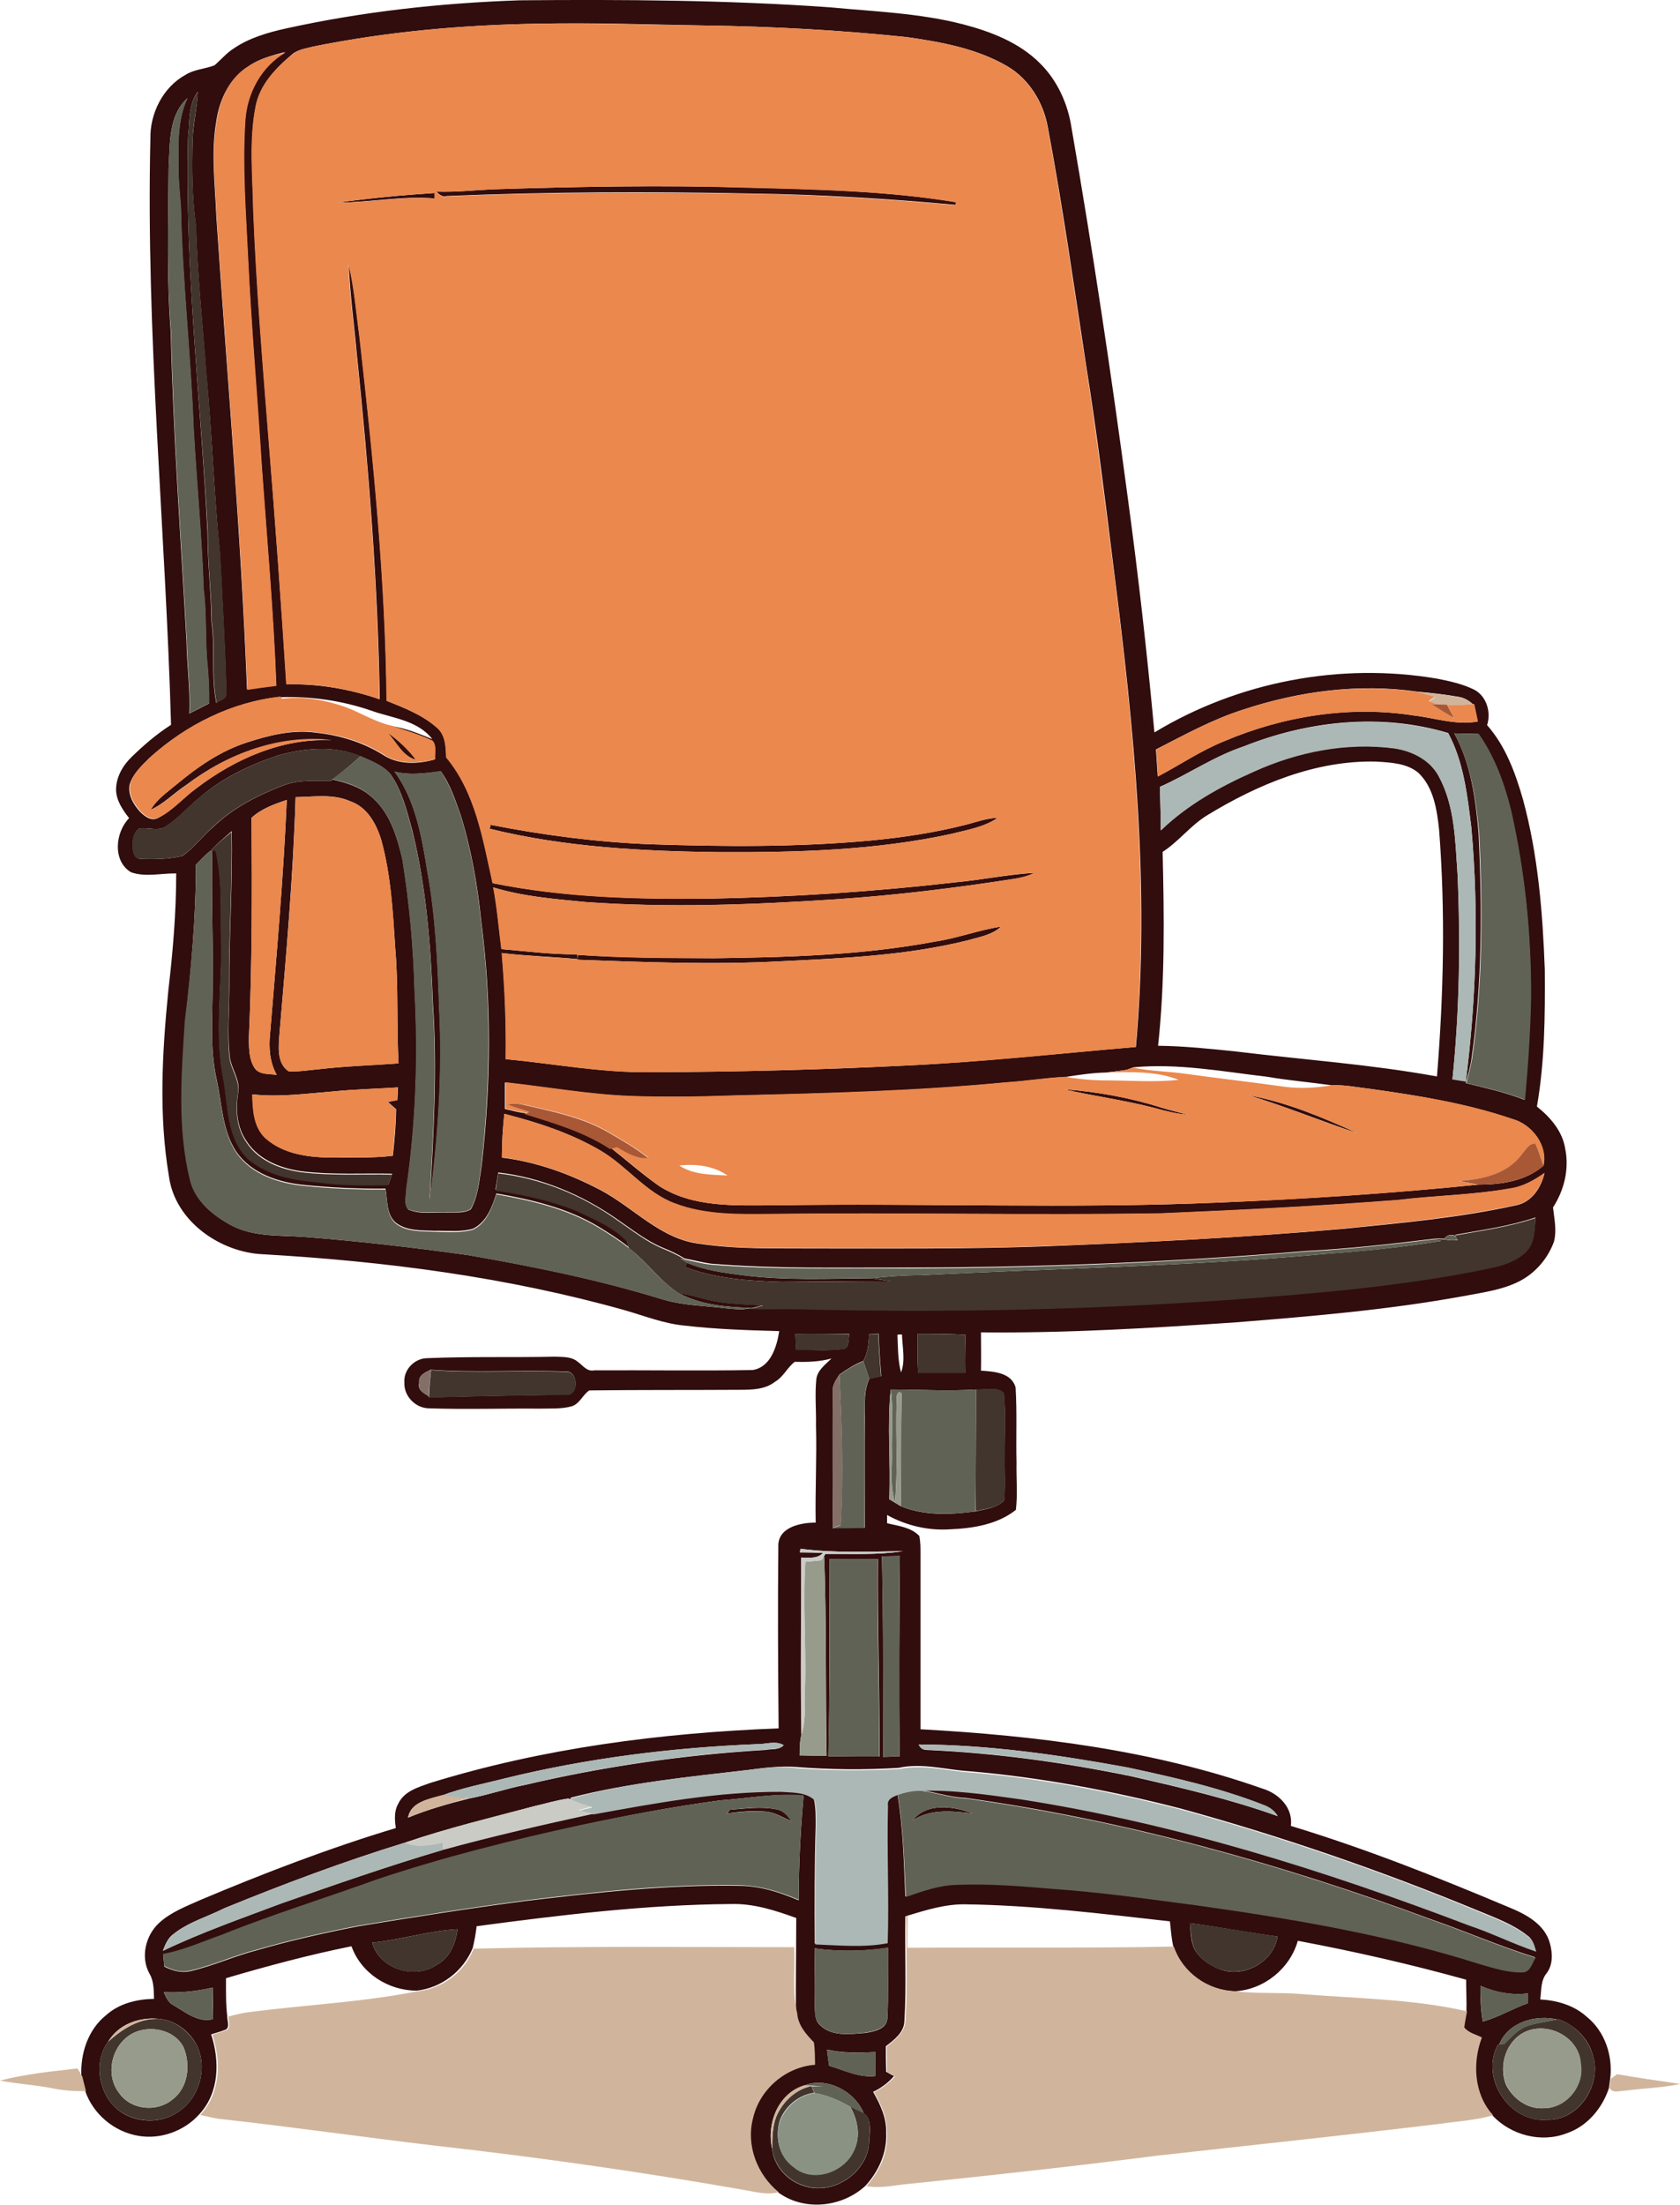 <?xml version="1.0" encoding="utf-8"?>
<!-- Generator: Adobe Illustrator 19.2.0, SVG Export Plug-In . SVG Version: 6.00 Build 0)  -->
<svg version="1.1" id="Layer_1" xmlns="http://www.w3.org/2000/svg" xmlns:xlink="http://www.w3.org/1999/xlink" x="0px" y="0px"
	 viewBox="0 0 553 725.6" enable-background="new 0 0 553 725.6" xml:space="preserve">
<g>
	<g>
		<path fill="#310D0D" d="M94,9.4c25.3-5.6,51.1-8.4,77-9.3c34.1-0.3,68.2-0.1,102.1,2.3C287.8,3.8,302.7,4.3,317,8
			c9.2,2.4,18.5,6,25.3,12.8c5.7,5.6,9.2,13.3,10.4,21.2c7,40.4,13.1,81,18.5,121.6c3.5,25.7,6.4,51.5,8.8,77.4
			c27.6-16.7,61.2-23.1,93-17.7c4.1,0.8,8.3,1.7,12.2,3.6c4.1,2.1,5.7,7.4,4.3,11.7c6.1,6.9,9.3,15.7,11.8,24.4
			c5,18.3,6.5,37.3,7.2,56.1c0.1,15,0,30.2-2.6,45c4.4,3.5,8.4,8.1,9.3,13.8c1.4,6.7-0.3,13.7-4,19.4c0.4,3.7,1.3,7.5,0.3,11.3
			c-2,5.5-6.1,10.3-11.4,13c-5.7,2.9-12.2,3.7-18.5,4.9c-24.7,4.5-49.7,6.6-74.7,8.6c-28,1.9-56,3.6-84,3.3c0,4.2,0.1,8.4,0,12.6
			c4.2,0.3,10,0.6,11.4,5.5c0.5,8.2,0.1,16.5,0.3,24.7c-0.1,5.2,0.4,10.4-0.2,15.6c-6,4.8-14.1,6.1-21.6,6.4
			c-7.2,0.5-14.5-1.2-20.8-4.7c0,0.9,0,1.8,0,2.7c3.6,0.9,7.9,1.3,10.6,4.2c0.4,1.9,0.4,3.9,0.4,5.8c0,19.3,0,38.5,0,57.8
			c38.1,2.1,76.4,6.8,112.5,19.5c5.4,1.6,10.2,6.3,9.4,12.3c24.4,7.4,48.1,16.8,71.6,26.7c5.7,2.3,12,5.6,13.7,12
			c0.9,3.3,1,7.1-1.2,9.9c-1.9,2.4-1.6,5.6-2,8.5c5.5,0.3,11.1,1.9,15.3,5.7c6,4.8,8.7,13,7.7,20.5c-0.1,0.7-0.3,2.2-0.4,3
			c-2.2,6.6-7.1,12.5-13.8,14.8c-8.4,3.3-18.4,0.7-24.5-5.8c-6.4-6.8-6.9-17.2-3.7-25.6c-2-0.9-4.3-1.5-5.8-3.3
			c0.2-1.8,0.6-3.5,0.9-5.3c0.1-3.5-0.1-7-0.1-10.5c-18.3-5.1-36.8-9.3-55.4-12.8c-2.6,9.2-11.2,16.1-20.7,16.6
			c-9-0.2-17.5-6.1-20.3-14.7c-0.6-2.8-0.8-5.5-1.1-8.3c-22.4-2.5-44.8-5.3-67.4-5.6c-6.6-0.1-12.9,1.9-19.2,3.8l-0.5,0.2
			c-0.2,11.5,0.4,23-0.3,34.4c-0.1,3.8-3.4,6.2-6.1,8.3c0,2.8,0,5.6,0.1,8.4c0.6,0.3,1.9,1.1,2.6,1.4c-1.9,2.2-4.3,4-6.9,5.2
			c2.4,4.2,4.5,8.7,4.3,13.6c0.3,6.4-2.5,12.6-6.8,17.3c-7.8,7.2-20.4,8.5-29,2c-7-5.8-10.8-15.5-8.4-24.4
			c2.2-9.4,10.8-16.8,20.4-17.5c-0.1-2.5,0-5-0.4-7.4c-2.6-2.7-5.3-5.6-5.5-9.6c-0.1-10.4,0.1-20.8,0.1-31.2
			c-6.9-2.5-14-4.8-21.4-4.6c-28.1,0.2-56,3.6-83.8,7.3c-0.3,2.4-0.7,4.8-1.3,7.2c-3.1,7.6-10.3,13.1-18.4,14
			c-9.4,0-18.3-5.7-21.5-14.6c-13.9,2.8-27.7,6.5-41.3,10.5c0,4.2-0.1,8.3,0.4,12.5c-0.1,1.4,1.2,4.1-1,4.6
			c-1.4,0.6-2.9,0.9-4.3,1.4c2.9,8.8,2.7,19.3-4,26.4c-4.9,5.4-12.6,8.2-19.8,7c-8.1-1.3-15.1-7.2-17.7-14.9
			c-0.5-1.6-0.8-3.2-1.2-4.8c-0.4-7.4,2.2-15.3,8.1-20c4.3-3.9,10.2-5.3,15.8-5.4c-0.1-2.8,0-5.8-1.5-8.3c-3-5.4-1.3-12.6,3.2-16.7
			c3.8-3.5,8.8-5.4,13.5-7.5c21.1-8.9,42.5-17.1,64.4-23.7c-0.4-2.7-0.6-5.6,0.8-8c1.9-4.1,6.5-5.4,10.4-6.8
			c37.2-11.5,76-16.5,114.8-18c-0.2-19.9-0.3-39.8-0.1-59.7c-0.3-6.5,7.3-8,12.3-8c-0.2-10.7,0.4-21.3,0.1-32
			c0.1-5-0.4-10.1,0.1-15.1c0.3-3,3-4.9,5-6.9c-4,1.1-8.1,1.2-12.1,1.1c-2.4,1.8-3.7,4.9-6.4,6.5c-3.3,2.6-7.6,2.7-11.6,2.7
			c-16.5,0.1-33.1,0-49.6,0.2c-2.1,1.3-3.1,4.3-5.7,5.2c-3.5,1-7.2,0.7-10.8,0.8c-12.1-0.1-24.2,0.3-36.2-0.1c-4.5,0-8.4-4-8.2-8.5
			c-0.3-4.2,3.3-7.9,7.4-8c14-0.6,28-0.2,42-0.5c2.6,0.1,5.6-0.1,7.7,1.7c1.7,1.2,3,3.3,5.4,2.8c17.4-0.1,34.8,0.2,52.1-0.1
			c6-0.9,8-7.7,8.8-12.8c-10.3-0.3-20.6-0.6-30.9-1.8c-6.9-0.6-13.4-3.2-20-5.1c-38.8-10.9-78.9-16.1-119.1-18.4
			C72.7,412.1,57.6,402,55.6,387c-3.4-20.2-2.2-40.8-0.2-61c1.5-12.8,2.6-25.7,2.6-38.6c-4.9-0.1-10.2,1.3-14.9-0.4
			c-6.1-3.7-5.2-13.1-0.6-17.8c-2.1-2.7-4.2-5.7-4.3-9.3c0-4.2,2.2-8,5.1-10.8c4-3.9,8.3-7.6,13-10.6c-1.8-64.3-8.3-128.4-6.8-192.7
			c-0.2-8.4,4.1-17.1,11.6-21.2c2.9-1.8,6.4-1.9,9.5-3.1c2.2-1.9,4-4.1,6.4-5.6C82,12.5,88.1,10.7,94,9.4z M103.2,15.3
			c-2.3,0.6-4.7,0.9-6.7,2.3C91,22.2,85.6,27.7,84.2,35c-2.2,11.2-1,22.7-0.8,34c1,25.4,3.1,50.7,5.1,76.1
			c2.1,26.7,4.1,53.4,5.8,80.1c10.4-0.3,20.8,1.5,30.7,4.9c-0.6-37.8-3.6-75.5-7.5-113.1c-0.9-10-2.3-20-2.7-30
			c1.9,7.9,2.5,16.1,3.6,24.1c4.5,39.7,8.5,79.6,8.9,119.5c5.7,2.3,11.7,4.6,16.4,8.7c3,2.4,3.1,6.4,3.2,9.9
			c9.7,11.6,12.1,27.1,15.3,41.4c23.4,4.7,47.3,5.3,71.1,5.1c27.2-0.5,54.4-2.3,81.4-5.4c8.6-0.8,17.2-2.6,25.9-3.1
			c-2.2,1.1-4.5,1.7-6.9,2c-19.4,3-38.9,5.4-58.4,6.7c-27.5,1.8-55.1,2.9-82.6,0.9c-10.2-1-20.5-1.8-30.3-4.8
			c1.3,6.7,1.8,13.5,2.7,20.3c8.3,0.7,16.6,1.8,24.9,1.7l0.3,1.6c-8.4-0.8-16.7-1-25.1-2c1,11.6,1.5,23.3,1.3,34.9
			c15.9,1.5,31.7,4.5,47.8,4.3c28-0.1,56-0.8,84-2.2c25.3-1.2,50.4-4,75.6-6.1c4.7-52.3-0.6-104.8-7.2-156.6
			c-2.8-22.6-5.6-45.3-9.2-67.8c-4-26.1-7.7-52.3-12.6-78.3c-1.5-8.2-6.2-15.9-13.5-20.1c-10-5.8-21.7-7.9-33-9.5
			c-22-2.3-44.1-3.5-66.2-3.8c-18.3-0.3-36.7-1-55-0.6C152.3,8.2,127.5,10.4,103.2,15.3z M81.8,21.8c-6.3,3.9-9.6,11.1-10.6,18.1
			c-1.8,10.3-0.4,20.8,0,31.2c3.5,51.9,8.1,103.7,10.1,155.7c3.2-0.5,6.4-0.9,9.6-1.3c-0.9-24.2-3.1-48.3-4.8-72.5
			c-1.5-22.7-3.4-45.4-4.5-68.2c-0.7-15.1-2-30.3-0.9-45.4c0.6-9,5.3-17.7,13.2-22.3C89.7,18.2,85.4,19.3,81.8,21.8z M61.9,45.1
			c-1.1,43.4,4.2,86.7,6.4,130c0,9.9,1.2,19.7,1.3,29.5c1.3,8.9-0.2,17.9,1.6,26.7c1.1-1,3.4-1.3,3.3-3.1c-0.4-15.3-1.3-30.7-2.1-46
			c-2-19.7-2.6-39.5-4.5-59.2c-1.2-16.2-2.9-32.3-3.4-48.6C63.2,65,63.1,55.5,63.4,46c0.2-5.3,1.5-10.5,1.7-15.8
			C61.9,34.5,62.5,40.1,61.9,45.1z M55.5,55.1c-0.1,18-0.7,36,0.7,54c0.8,34,3.3,68,5.2,102c0.1,7.9,1.3,15.8,0.9,23.7
			c2.2-1.1,4.3-2.2,6.5-3.3c0-4.1-0.1-8.3-0.5-12.4c-0.9-8.3-0.2-16.7-1.3-25c-0.6-17.7-2.3-35.4-3.3-53
			c-0.9-24.3-3.7-48.6-4.2-72.9c-0.3-4.4-0.8-8.7-0.8-13.1c0-7.7-0.4-15.7,3-22.8C55.4,38,56,47.2,55.5,55.1z M409.2,233.5
			c-10.1,3.2-19.3,8.3-28.7,13.1c0.2,3,0.4,5.9,0.6,8.9c7.3-3.9,14.1-8.5,21.8-11.6c19.5-8.3,41.3-11.8,62.3-8.5
			c7,0.8,14.1,3.3,21.2,2c-0.4-1.9-0.8-3.8-1.2-5.7l-0.4,0c-1.3-1.2-2.8-2.1-4.6-2.4c-4.5-0.8-9-1.3-13.6-1.7
			C447.5,224.8,427.6,227.4,409.2,233.5z M49.3,249.3c-2.6,2.6-5.5,5.2-6.6,8.8c-0.7,3.3,1.2,6.6,3.4,9c1.5,1.5,3.8,3.3,6,2
			c4.7-2.4,8.2-6.6,12.5-9.7c12.7-9.7,28.3-16.6,44.5-15.8c-17.2-1.9-34.2,4.4-47.8,14.7c-4,2.6-7.3,6.2-11.8,8.2
			c2.1-3.5,5.5-5.8,8.6-8.4c6.9-5.8,14.5-11,23.2-13.8c7.3-2.4,15.1-4.3,22.8-3.2c7.6,0.8,15.2,3.1,21.7,7.1
			c5.1,3.5,11.6,3.3,17.3,1.7c-0.1-2,0.6-4.5-0.9-6.1c-4.3-2-8.9-3.4-13.4-4.9c4.7,0.7,9.1,2.5,13.5,4.3c-4.9-6.3-13.3-6.9-20.2-9.4
			c-9.6-3.3-19.7-4.7-29.8-4.4l-0.1-0.1C76.2,231,61.2,238.6,49.3,249.3z M409.4,245.6c-9.8,3.3-18.3,9.2-27.6,13.3
			c0.1,4.8,0.3,9.5,0.3,14.3c8.8-8.5,19.6-14.5,30.7-19.4c14.4-6.6,30.6-9.8,46.3-7.6c5.8,0.9,11.7,3.8,14.5,9.2
			c5.4,10,5.4,21.6,6.2,32.6c1,22.4,0.6,44.9-1.7,67.1c1.5,0.2,2.9,0.4,4.4,0.7c3.5-27.7,4.3-55.9,1.8-83.7
			c-1.3-10.5-2.5-21.4-7.6-30.9C454.7,234.6,430.7,237.1,409.4,245.6z M478.7,241.3c5.5,10,7,21.5,8,32.8
			c1.2,24.7,1.2,49.6-2.3,74.1c-0.4,2.8-1.2,5.5-1.9,8.2c6.5,1.6,13,3,19.3,5.5c1-11.3,1.9-22.5,2-33.8c0.2-20.6-1.9-41.2-6.5-61.2
			c-2.2-8.9-5.3-17.8-10.7-25.4C484.1,241.4,481.4,241.4,478.7,241.3z M91.4,248.6c-9.3,3.1-18.4,7.5-25.8,13.9
			c-3.7,3-6.8,6.7-10.8,9.3c-2.6,1.9-6,0.3-8.9,0.8c-2.1,1.3-2.3,4.1-2.2,6.3c0.1,1.5,0.6,3.6,2.4,3.7c4.6,0.2,9.3,0.1,13.8-0.9
			c4-2.6,6.7-6.6,10.3-9.6c6.5-6.3,14.8-10.5,23.2-13.7c4.9-1.9,10.3-1.4,15.5-1.5l0.6-0.4c4.3,1,8.8,2.3,12.2,5.2
			c6.5,5.1,9,13.5,10.8,21.2c2.3,14.3,3.6,28.7,4,43.2c1.2,21.7,0.4,43.5-2.7,65c0,2.2-1,5,0.6,6.9c4,1.7,8.6,0.8,12.8,1
			c2.6-0.2,5.5,0.4,7.8-1.1c2.5-4.5,2.8-9.8,3.6-14.8c3-26.6,3.3-53.5-0.2-80c-1.2-11.7-3.2-23.4-6.7-34.7c-1.8-5-3.4-10.2-6.6-14.6
			c-5,0.6-10.1,1.4-15.2,0.1c6.8,9.4,8.9,21.1,10.7,32.3c2.8,15.1,3.5,30.5,4,45.9c1.1,21-0.4,42.1-3.1,62.9
			c1.2-21.6,2.5-43.3,1-64.9c-0.7-19.1-2.2-38.3-6.8-56.9c-1.8-6.4-3.3-13-7.2-18.5c-2.5-2.9-6.3-4.3-9.7-5.8
			C110,245.2,100.3,246.1,91.4,248.6z M397.3,268.3c-5.4,3.3-9.3,8.6-14.6,12c0.5,21.3,0.8,42.6-1.5,63.8c8.6,0.1,17.2,1,25.8,1.9
			c22,2.7,44.1,4.2,66,8.2c2.2-27,2.8-54.2,0.7-81.2c-0.7-6.6-1.8-13.9-6.8-18.7c-3.8-3.2-9.1-3.4-13.9-3.7
			C433.1,250.1,414,258.1,397.3,268.3z M97.3,262.3c-0.8,26-3.1,51.9-5.3,77.8c-0.3,4.2-1,9.7,3,12.4c3.4,0.2,6.7-0.4,10.1-0.7
			c8.7-1,17.4-1.3,26.1-1.9c-0.7-12.6,0-25.3-1.1-37.9c-0.8-11.9-1.4-24-4.6-35.6c-1.6-5.3-4.6-10.8-10.1-12.7
			C109.7,261.1,103.3,262.2,97.3,262.3z M82.8,269.1c0.2,24.3,0.2,48.7-0.9,73c0.1,3.1,0.1,6.6,1.9,9.3c1.6,2.4,4.9,1.8,7.3,2.3
			c-2.3-4.1-2.7-8.9-2.2-13.5c2.1-25.6,4.4-51.3,5.5-77C90.3,264.6,86,266.1,82.8,269.1z M69.1,280.1c-1.7,1.3-3.1,2.9-4.6,4.4
			c0,17.3-1.6,34.5-3.5,51.6c-1.1,17.4-2.6,35.1,1.7,52.2c1.6,6.9,7.4,11.6,13.3,14.8c7.4,4,16.1,3.3,24.2,3.9
			c18.1,1.4,36.1,3.5,54,6c21.3,3.7,42.6,8,63.4,14.4c7,2.2,14.3,2.2,21.5,3.1c2.5,0.2,5,0.6,7.5,0c5.1,0.4,10.3,0,15.4,0.1
			c46.7,1.3,93.5,0.3,140.2-2.9c27.6-2,55.4-4.2,82.6-9.4c6-1.3,12.8-1.9,17.4-6.4c3-3,2.9-7.4,3.2-11.3c-8.5,2.9-17.5,4.1-26.4,5.7
			l0.2,0.4c-1.5-0.7-2.8-0.4-3.9,0.9c-1.1-0.1-2.2-0.1-3.3,0c-13.9,1.7-27.9,3.3-41.9,4c-43.6,3.7-87.3,5.4-131,5.5
			c-21.7-0.1-43.4,0.5-65.1-1.3c-2.9-0.4-5.8-1.2-8.6-1.7c-2.3-1.4-4.6-2.5-7.1-3.5c-5.6-2.3-10.4-6.2-15.4-9.6
			c-11.5-8-24.9-13.6-38.9-15.2c-0.3,1.9-0.6,3.7-0.9,5.6c9,1.4,18.1,3.3,26.6,6.7c5.8,2.9,12,5.3,16.6,10.1
			c0.2,0.5,0.5,1.6,0.6,2.1c-3.1-2.5-6.5-4.6-9.9-6.7c-10.2-6.1-22-8.9-33.6-10.9c-1.4,4.4-3.2,9.4-7.7,11.6
			c-4.1,1.2-8.5,0.6-12.7,0.7c-4.3-0.2-9,0.1-12.6-2.6c-3.3-2.7-2.8-7.5-3.5-11.3c-9,0.1-17.9-0.3-26.8-1.2
			c-8.3-0.8-17.3-3.7-22.3-10.9c-4.6-6.9-4.7-15.5-6.4-23.4c-2.5-10.8-1.3-21.9-1.4-32.8c0.2-14.4-0.5-28.7-0.1-43.1l1.1,0
			c2.3,9.8,1.6,20,1.8,30c0.4,15.1-2.3,30.4,0.8,45.4c1.6,8.9,1,19.4,8.2,26.1c6.2,5.3,14.5,6.9,22.4,7.5c7.9,1.1,15.8,1,23.7,1
			c0.4-1.2,0.8-2.3,1.2-3.5c-9.7-0.2-19.4,0.4-29-0.7c-7.1-0.8-14.7-3.6-18.8-9.8c-3.3-4.6-3.8-10.5-2.9-16c0.9-4.4-2.4-8-2.8-12.3
			c-0.8-7.5-0.1-15.1-0.1-22.6c-0.1-17.1,1.1-34.2,0.8-51.3C73.7,275.7,71.3,277.8,69.1,280.1z M370.9,352c-2.3,0.4-4.6,0.6-6.8,0.9
			c-4.6,0.1-9.1,0.8-13.6,1.5c-6.5,0.3-13,1.4-19.5,1.8c-29.6,2.9-59.3,3.6-88.9,4.3c-11.5,0.4-22.9,0.6-34.4,0.2
			c-13.9-0.5-27.6-3-41.5-4.5c0,2.9,0,5.8,0,8.7c2.3,0.5,4.6,1.2,7,1.4l-0.4,0.2c9.7,3,19.5,5.9,28.1,11.5l0.4-0.1
			c5.2,4.1,10.2,8.5,15.6,12.3c11.3,7.3,25.3,6.4,38.2,6.4c48.7-0.8,97.4,1.2,146-0.9c28.5-1.2,57-3,85.4-5.9
			c7.5,0,15.6-1.1,21.5-6.2c1.6-6.7-3.8-13.6-10.2-15.4c-15.1-5.1-30.9-7.7-46.7-9.9c-4.3-0.5-8.5-1.4-12.8-1.2
			c-7.1-1-14.2-1.6-21.2-2.8c-14.6-1.7-29.3-4.5-44.1-3.1C372.4,351.5,371.6,351.7,370.9,352z M110,359.1c-8.9,0.7-17.9,2-26.9,1
			c0.1,5,0.4,10.8,4.4,14.5c6.1,5.4,14.7,6.3,22.5,6.3c6.4-0.1,12.9,0.2,19.3-0.6c0.6-5.1,1-10.2,1.1-15.3c-0.7-0.6-2-1.8-2.7-2.4
			c0.8-0.2,2.3-0.5,3.1-0.6c0.1-1.4,0.1-2.8,0.2-4.2C124,358.3,117,358.4,110,359.1z M166,366.5c-0.5,4.8-0.8,9.6-0.8,14.4
			c11.3,1.4,22.2,5.3,32.3,10.6c11.1,5.8,20,16.4,33.1,17.8c12.1,1.8,24.3,1.4,36.4,1.5c24.7,0,49.4,0.2,74.1-0.6
			c33.8-1.3,67.7-2.9,101.4-5.9c18.9-1.9,37.9-3.6,56.5-7.7c5.2-1,8.3-5.8,9.4-10.6c-3.4,2.4-7.1,4.5-11.3,5.1
			c-12.2,2.1-24.7,2.3-37,3.8c-26,2-52,3.3-78,4.4c-42.7,0.6-85.3-0.3-128,0.2c-10.7,0.1-21.8,0.5-32-3.5
			c-9.6-3.6-15.8-12.4-24.5-17.4C187.8,372.8,176.9,369.3,166,366.5z M261.8,439c0.1,1.7,0.2,3.4,0.3,5.1c5,0,10,0.4,15-0.2
			c2.7,0.1,2-3.3,2.5-5C273.6,439,267.7,439.1,261.8,439z M286.1,439c-0.2,3-0.4,6.1-1.9,8.8c-2.9,1.1-5.5,2.8-7.9,4.5
			c-1.1,1.7-2.4,3.5-2.2,5.7c0,14.9-0.1,29.8,0.1,44.7l-0.2,0.1c3.6,0,7.2-0.1,10.7-0.1c0-12.2,0-24.4,0-36.6
			c0-4.2-0.4-8.6,1.5-12.5c1.3-0.3,2.6-0.5,3.9-0.8c-0.4-4.6-0.7-9.3-0.9-14C288.4,438.9,286.9,439,286.1,439z M295.4,439.2
			c0.2,4.1,0.1,8.4,1.2,12.4c1.5-4,0.4-8.4,0.3-12.5C296.5,439.1,295.7,439.1,295.4,439.2z M302,438.9c0,4.3,0,8.6,0.2,12.8
			c5.2,0,10.4,0,15.5,0c-0.1-4.2,0-8.3,0.1-12.5C312.5,438.9,307.3,438.8,302,438.9z M138,455c-0.7,2.3,1.5,3.4,3.1,4.4l0,0.4
			c15-0.4,30-0.7,45-0.9c4.7,0.6,4.3-8.2-0.1-7.6c-14.7-0.6-29.5,0.5-44.2-0.6C140.1,451.5,137.6,452.5,138,455z M293.2,457.2
			c-1.3,12,0.1,24.1-0.5,36.1c1.3,0.8,2.5,1.5,3.8,2.3c7.8,3.2,16.5,2.8,24.6,1.7c3.2-0.7,7-1.1,9.4-3.6c0.5-4.8,0.1-9.7,0.2-14.6
			c-0.1-6.9,0.5-13.9-0.3-20.7c-2.3-2.3-6.3-0.9-9.2-1.2C311.9,457.8,302.5,457.2,293.2,457.2z M263.5,509.6
			c-0.1,0.3-0.1,0.9-0.2,1.2c2.5,0,5.1,0.1,7.6,0.2c-1.9,2-4.7,1.5-7.2,1.5c0.1,19.4-0.3,38.9,0.1,58.3c-0.6,2.2-0.5,4.5-0.6,6.8
			c3,0.1,6,0.1,8.9,0.1c-0.4-21.8,0-43.7-0.8-65.5l-0.5,0.6c0.2-0.4,0.7-1.1,0.9-1.5c8.5-0.1,17.1,0.4,25.6-0.9
			C286,510.5,274.7,511.1,263.5,509.6z M290.3,512.1c0.5,22,0.4,44,0.4,66c1.8-0.1,3.6-0.1,5.4-0.2c-0.2-22-0.1-44,0.1-65.9
			C294.2,512,292.2,512.1,290.3,512.1z M273,513c-0.1,21.6,0.2,43.3-0.3,64.9c5.6,0.1,11.2,0.1,16.8,0.1c0.1-21.7-0.7-43.4-0.5-65
			C283.7,513.1,278.4,513,273,513z M249,573.9c-27.9,1.2-55.8,4.6-83,11.3c-6.9,1.8-13.9,3.1-20.6,5.6c-4.2,1.2-10.2,2.1-11.1,7.3
			c6.5-2.7,13.3-4.6,20.1-6.3c6.3-1.2,12.3-3.3,18.5-4.5c26-6.1,52.5-9.9,79.1-11.5c1.9-0.4,4.4,0.1,5.9-1.5
			C255.4,572.6,252,574,249,573.9z M302.4,574c0.5,1.2,1.3,1.7,2.5,1.8c22.7,1,45.3,4.1,67.6,8.7c16.2,3.7,32.5,7.5,48.1,13.1
			c-1-1.7-2.7-2.9-4.5-3.6c-14.5-5.7-29.8-9.2-45-12.4C348.4,577.4,325.5,574.1,302.4,574z M246.2,582.4
			c-19.5,2.3-39.3,4.2-58.3,9.1l-0.1,0.5l-0.8-0.2c-3.8,0.6-7.4,1.7-11.1,2.5c-14.2,3.8-28.6,7.2-42.6,12
			c-20.2,6.2-39.9,13.6-59.5,21.6c-5.5,2.8-11.7,4.5-16.6,8.4c-1.9,1.3-2.8,3.5-3.6,5.6c12.5-6,25.7-10.6,38.7-15.5
			c17.7-6.2,35.4-12.4,53.4-17.7v-0.1c16.4-4.5,33-8.3,49.6-11.9c20.3-3.7,40.9-7.5,61.6-7.4c3.7,0.3,8,0,11,2.7
			c0.7,2.9,0.6,6,0.6,8.9c-0.4,12.8-0.4,25.7-0.3,38.6c7.9,0.3,16,1.1,23.8-0.4c0.4-15.1-0.3-30.2,0.1-45.3
			c-0.4-2.1,1.7-2.9,3.3-3.5c1.9,11.1,2.1,22.5,2.6,33.7c5.5-1.9,11-3.8,16.9-4c10.3-0.4,20.7,0.4,31,1.3
			c16.1,1.1,32.1,3.4,48.1,5.5c31.3,4.4,62.7,9.6,92.9,19.3c4.6,1.3,9.3,2.9,14.2,2.7c2.5,0,3-3.1,4.2-4.8
			c-11.6-3.6-22.8-8.5-34.3-12.5c-49.5-18.3-100.7-32.6-153.1-39.9c-5.6-0.2-10.9-2.3-16.4-2.7c11.5-0.4,23,1.3,34.4,2.8
			c50.6,7.9,99.6,23.3,147.4,41.5c7.5,2.6,14.6,6.2,22.1,8.6c-0.6-1.8-0.9-3.8-2.6-4.9c-4.9-3.9-11-6-16.7-8.4
			c-31.8-13.1-64.3-24.3-97.4-33.4c-22.9-5.9-46.2-10.3-69.8-12.3c-7.7-0.5-15.4-2.8-23.1-1.1c-11.3,0.7-22.6,0.6-33.9-0.3
			C256.9,581,251.5,581.7,246.2,582.4z M237,592.4c-15.4,2.1-30.7,4.9-45.9,8.3c-22.5,4.9-44.9,10.5-66.8,17.8
			c-17,6.2-34.4,11.5-51.3,18.3c-6.4,2.3-12.6,5.1-19.3,6.3c0.1,1.3,0.3,2.6,0.4,4c2.6,1.3,5.6,2.2,8.5,1.5c7.5-1.7,14.6-5,22-6.9
			c11-3.2,22.2-5.7,33.5-7.9c18.3-3,36.5-5.9,54.9-8.3c23.3-2.8,46.7-5.4,70.1-5c6.9,0,13.5,2.1,19.8,4.8c0-11.5,0.6-23,1.6-34.4
			C255.3,589.9,246.1,591.8,237,592.4z M391.7,632.8c0.3,3.2,0.2,6.6,2,9.4c2,2.8,5,4.8,8.3,5.9c7.6,2.7,17.4-2.7,18.5-10.9
			C410.9,635.9,401.4,634.1,391.7,632.8z M122.5,639.2c2.4,8.6,13.8,12.3,21.1,7.4c4.4-2.3,6.4-7.1,7-11.8
			C141.1,635.3,131.9,638.3,122.5,639.2z M268.1,641.1c0.1,6.3,0.2,12.6,0.1,18.9c0.1,2.1-0.1,4.6,1.6,6.2
			c3.9,4.1,10.2,3.1,15.3,2.7c2.8-0.5,6.9-1.3,7-4.9c0.4-7.7,0.1-15.4,0.2-23.1C284.4,642.1,276.2,642.2,268.1,641.1z M487.3,653.4
			c0,3.9,0.1,7.9,0.8,11.8c5.2-1.5,9.9-4.3,14.9-6.1c0-0.8,0-2.4,0-3.2C497.7,656.6,492.3,655.6,487.3,653.4z M53.9,655.5
			c0.8,1.6,1.5,3.5,3.2,4.3c4,2.3,8,5.8,13,4.6c0-3.5,0-7-0.1-10.4C64.8,655.2,59.4,655.8,53.9,655.5z M35.6,671.8
			c-5,6.7-3.1,17.3,3.3,22.5c5.6,4.3,14.1,4.7,19.9,0.5c7-4.7,9.7-14.7,5.8-22.2c-2.5-4.4-7-7.9-12.2-8.3
			C45.9,663.6,39,666,35.6,671.8z M493.5,672.7l-0.4,0c-6,10.8,3.6,25.8,16,24.8c10.6,0.4,18.3-11.6,15.2-21.3
			c-1.5-5.5-5.9-9.8-11.3-11.8l-0.4,0.1C505.5,662.8,496.4,665.4,493.5,672.7z M272.2,674.4c0.2,1.8,0.5,3.5,0.7,5.3
			c5,1.5,9.9,4,15.2,3.4c0-2.6,0-5.3,0.1-7.9C282.8,675.5,277.4,675.6,272.2,674.4z M264.7,686.2c-8.6,2.6-12.5,12.7-10.5,21
			c0.6,5.8,5.3,10.7,10.9,12.2c9.4,2.9,20.3-4.5,21-14.3c0.1-3.2,1.1-7.6-1.8-9.8C281.3,688,272.1,683.3,264.7,686.2z"/>
	</g>
	<path fill="#310D0D" d="M162,62.3c28-0.9,56.1-1.4,84.1-0.6c22.9,0.6,45.9,1.1,68.6,4.8c0,0.2-0.1,0.7-0.2,0.9
		c-22.1-2-44.3-3.4-66.5-3.7c-33.7-0.7-67.4-0.6-101,0.8c-1.5,0.5-2.5-0.7-3.5-1.5C149.7,63.3,155.9,62.6,162,62.3z"/>
	<path fill="#310D0D" d="M111.1,66.7c10.6-1.5,21.3-2.5,32-3.2c0,0.5,0,1.4,0,1.8C132.4,64.4,121.7,66.6,111.1,66.7z"/>
	<path fill="#310D0D" d="M127.5,241c3.6,2.5,6.8,5.5,9.4,9C132.3,248.8,130.5,244.1,127.5,241z"/>
	<path fill="#310D0D" d="M318.2,271.3c3.4-0.9,6.7-2.1,10.2-2.2c-4.5,3.1-10.1,4-15.3,5.3c-24.9,5.4-50.6,6.1-76,6
		c-25.4-0.3-51.1-1.6-75.9-7.7c0.1-0.3,0.2-1,0.3-1.3c17.3,3.4,34.9,5.7,52.6,6.4c24,0.8,48.1,1,72.1-1.2
		C296.9,275.6,307.7,274,318.2,271.3z"/>
	<path fill="#310D0D" d="M307.9,309.8c7.3-1.1,14.3-3.8,21.6-4.9c-3,2.8-7.2,3.4-10.9,4.5c-20.1,5-40.9,5.9-61.5,6.9
		c-22.3,1.2-44.6,0.3-66.9-0.5v-1.6c14.9,1,29.9,1,44.9,1.1C259.4,315,283.9,314.3,307.9,309.8z"/>
	<path fill="#310D0D" d="M350.1,358.4c10.8,0.8,21.6,2.7,32,6c2.9,0.9,5.9,1.6,8.9,2.4c-3.7-0.3-7.3-1.2-10.9-2.2
		C370.2,362,360,360.7,350.1,358.4z"/>
	<path fill="#310D0D" d="M411.1,360.4c12.5,2.3,24.3,7.3,35.8,12.5C434.9,368.9,423.2,364.1,411.1,360.4z"/>
	<path fill="#310D0D" d="M225.4,416.9c0.2-0.4,0.6-1.1,0.8-1.4c5.8,2.5,12.1,3.3,18.3,4.1c14,1.8,28.2,1.1,42.3,1
		c2.1,0.3,4.2,0.7,6.4,1c-12,0-24,0.1-36,0.2C246.4,421.5,235.5,420.7,225.4,416.9z"/>
	<path fill="#310D0D" d="M223.4,425.5c4.6,0.5,9,2.3,13.6,2.9c4.7,0.7,9.4,0.8,14.1,1.1c-1.2,0.3-2.4,0.6-3.5,0.9
		C239.4,430.1,230.8,429.5,223.4,425.5z"/>
	<path fill="#310D0D" d="M240.3,595.5c5.1-0.4,10.4-1.2,15.5-0.1c2.2,0.4,3.6,2.2,4.8,3.9c-2.8-1.2-5.4-2.9-8.4-3.2
		c-4.3-0.4-8.6,0-12.9,0.6C239.5,596.4,240.1,595.8,240.3,595.5z"/>
	<path fill="#310D0D" d="M300.4,599c4.5-5.9,13.5-4.8,19.7-2.3C313.5,595.9,306.3,595.1,300.4,599z"/>
</g>
<g>
	<g>
		<path fill="#EA884E" d="M103.2,15.3c24.3-4.9,49.1-7.1,73.9-7.5c18.3-0.3,36.7,0.4,55,0.6c22.1,0.3,44.2,1.5,66.2,3.8
			c11.3,1.6,23,3.7,33,9.5c7.3,4.2,12,11.9,13.5,20.1c4.9,26,8.5,52.2,12.6,78.3c3.5,22.5,6.3,45.2,9.2,67.8
			c6.6,51.9,11.8,104.3,7.2,156.6c-25.2,2.2-50.3,5-75.6,6.1c-28,1.4-56,2.1-84,2.2c-16.1,0.3-31.9-2.8-47.8-4.3
			c0.2-11.6-0.3-23.3-1.3-34.9c8.3,1,16.7,1.3,25.1,2l-0.3-1.6c-8.3,0.1-16.6-1-24.9-1.7c-0.9-6.8-1.4-13.6-2.7-20.3
			c9.8,3,20.2,3.8,30.3,4.8c27.5,1.9,55.1,0.9,82.6-0.9c19.6-1.3,39.1-3.7,58.4-6.7c2.4-0.4,4.7-1,6.9-2c-8.7,0.4-17.2,2.3-25.9,3.1
			c-27,3.1-54.2,4.9-81.4,5.4c-23.8,0.3-47.7-0.3-71.1-5.1c-3.2-14.3-5.6-29.8-15.3-41.4c-0.1-3.5-0.2-7.5-3.2-9.9
			c-4.7-4.1-10.6-6.5-16.4-8.7c-0.4-40-4.4-79.8-8.9-119.5c-1.1-8.1-1.7-16.2-3.6-24.1c0.3,10,1.8,20,2.7,30
			c3.9,37.6,6.9,75.3,7.5,113.1c-9.8-3.4-20.2-5.3-30.7-4.9c-1.7-26.7-3.6-53.4-5.8-80.1c-2-25.3-4.1-50.7-5.1-76.1
			c-0.2-11.3-1.4-22.8,0.8-34c1.4-7.3,6.8-12.8,12.4-17.3C98.5,16.2,100.9,15.9,103.2,15.3z M162,62.3c-6.2,0.3-12.3,1-18.5,0.8
			c1,0.8,2,2,3.5,1.5c33.7-1.4,67.4-1.4,101-0.8c22.2,0.3,44.4,1.8,66.5,3.7c0-0.2,0.1-0.7,0.2-0.9c-22.6-3.8-45.7-4.2-68.6-4.8
			C218.1,60.9,190.1,61.4,162,62.3z M111.1,66.7c10.7,0,21.3-2.2,31.9-1.4c0-0.4,0-1.3,0-1.8C132.3,64.2,121.7,65.2,111.1,66.7z
			 M318.2,271.3c-10.5,2.7-21.3,4.3-32,5.3c-24,2.2-48.1,2-72.1,1.2c-17.7-0.7-35.2-3-52.6-6.4c-0.1,0.3-0.2,1-0.3,1.3
			c24.8,6.1,50.4,7.4,75.9,7.7c25.4,0.1,51.1-0.6,76-6c5.2-1.4,10.8-2.2,15.3-5.3C324.9,269.2,321.6,270.4,318.2,271.3z
			 M307.9,309.8c-24,4.5-48.5,5.2-72.8,5.5c-15,0-29.9,0-44.9-1.1v1.6c22.3,0.8,44.6,1.7,66.9,0.5c20.6-1,41.4-1.9,61.5-6.9
			c3.8-1.1,8-1.7,10.9-4.5C322.2,306,315.2,308.7,307.9,309.8z"/>
	</g>
	<path fill="#EA884E" d="M81.8,21.8c3.6-2.5,7.9-3.6,12.2-4.5c-7.9,4.6-12.6,13.3-13.2,22.3c-1,15.1,0.2,30.3,0.9,45.4
		c1.1,22.7,3.1,45.4,4.5,68.2c1.7,24.1,3.9,48.3,4.8,72.5c-3.2,0.4-6.4,0.8-9.6,1.3c-2-52-6.6-103.8-10.1-155.7
		c-0.4-10.4-1.8-20.9,0-31.2C72.3,32.9,75.5,25.6,81.8,21.8z"/>
	<path fill="#EA884E" d="M409.2,233.5c18.4-6,38.2-8.7,57.5-5.8c1.9,0.5,3.8,1,5.7,1.5c-0.7,0.5-1.4,0.9-2.1,1.4
		c0.5,0.2,1.5,0.5,2,0.7l1.4,0.5l-2.3-0.1c2.4,1.6,4.8,3.2,7.3,4.7c-0.8-1.5-1.5-3-2.3-4.4c2.8,0,5.6-0.1,8.5-0.3l0.4,0
		c0.4,1.9,0.8,3.8,1.2,5.7c-7.1,1.4-14.1-1.2-21.2-2c-21-3.2-42.8,0.2-62.3,8.5c-7.7,3.1-14.5,7.8-21.8,11.6c-0.2-3-0.4-5.9-0.6-8.9
		C389.9,241.8,399.2,236.7,409.2,233.5z"/>
	<g>
		<path fill="#EA884E" d="M49.3,249.3c11.9-10.8,26.9-18.3,43-20.1l0.1,0.1c0.1,0.2,0.4,0.5,0.5,0.6c6.9-0.9,13.9,0.4,20.4,2.6
			c5.3,1.9,10.1,5.1,15.7,6.3c4.5,1.5,9.1,2.8,13.4,4.9c1.5,1.6,0.7,4.1,0.9,6.1c-5.7,1.5-12.3,1.8-17.3-1.7
			c-6.6-4.1-14.1-6.3-21.7-7.1c-7.7-1.1-15.5,0.8-22.8,3.2c-8.7,2.8-16.3,8.1-23.2,13.8c-3.1,2.6-6.5,4.8-8.6,8.4
			c4.4-1.9,7.8-5.5,11.8-8.2c13.5-10.3,30.6-16.7,47.8-14.7c-16.2-0.7-31.9,6.2-44.5,15.8c-4.3,3.1-7.7,7.3-12.5,9.7
			c-2.2,1.2-4.5-0.5-6-2c-2.2-2.4-4.1-5.6-3.4-9C43.8,254.5,46.7,251.9,49.3,249.3z M127.5,241c3.1,3.1,4.9,7.7,9.4,9
			C134.3,246.5,131,243.6,127.5,241z"/>
	</g>
	<path fill="#EA884E" d="M97.3,262.3c6-0.1,12.4-1.1,18.1,1.4c5.5,1.9,8.5,7.5,10.1,12.7c3.2,11.6,3.9,23.7,4.6,35.6
		c1.1,12.6,0.4,25.3,1.1,37.9c-8.7,0.7-17.4,0.9-26.1,1.9c-3.4,0.3-6.7,0.9-10.1,0.7c-4-2.8-3.3-8.2-3-12.4
		C94.2,314.1,96.6,288.2,97.3,262.3z"/>
	<path fill="#EA884E" d="M82.8,269.1c3.3-3,7.6-4.5,11.6-5.9c-1.1,25.7-3.4,51.3-5.5,77c-0.5,4.6-0.1,9.4,2.2,13.5
		c-2.5-0.4-5.7,0.1-7.3-2.3c-1.8-2.7-1.8-6.1-1.9-9.3C83,317.8,82.9,293.4,82.8,269.1z"/>
	<g>
		<path fill="#EA884E" d="M370.9,352c0.7-0.3,1.4-0.5,2.2-0.7c5.6,1.2,11.3,1.2,17,2c10.7,1.5,21.4,2.7,32.1,4.2
			c5.4,0.8,10.9,0.5,16.2-0.4c4.3-0.2,8.5,0.8,12.8,1.2c15.8,2.2,31.6,4.7,46.7,9.9c6.4,1.7,11.7,8.7,10.2,15.4
			c-0.9-2.5-1.6-5-2.7-7.3c-2.2-0.2-3.2,2.1-4.5,3.5c-4.6,6.6-13.2,8.3-20.8,8.8c2.1,0.4,4.3,0.9,6.4,1.2
			c-28.4,2.9-56.9,4.8-85.4,5.9c-48.6,2.1-97.4,0.1-146,0.9c-12.9,0-26.9,0.9-38.2-6.4c-5.4-3.9-10.3-8.3-15.6-12.3
			c0.5-0.1,1.5-0.3,2-0.5c3.1,1.9,6.4,3.8,10.2,3.6c-4.2-3.4-8.9-6-13.5-8.7c-8.2-4.7-17.6-6.6-26.8-8.7c-1.9-0.3-4-0.8-5.9-0.3
			c2.3,1,4.8,1.5,7.2,2.3c-0.3,0.1-0.9,0.5-1.1,0.6c-2.4-0.3-4.7-0.9-7-1.4c0-2.9,0-5.8,0-8.7c13.8,1.5,27.6,4,41.5,4.5
			c11.5,0.4,22.9,0.2,34.4-0.2c29.7-0.7,59.4-1.5,88.9-4.3c6.5-0.4,13-1.5,19.5-1.8c4.5,0.8,9,1.2,13.5,1.2c7.9,0,15.9,0.7,23.8-0.2
			c-7.5-2.9-15.8-2.6-23.7-2.4C366.4,352.6,368.6,352.4,370.9,352z M350.1,358.4c10,2.3,20.2,3.6,30.1,6.2c3.6,1,7.2,1.9,10.9,2.2
			c-3-0.8-6-1.5-8.9-2.4C371.7,361.1,360.9,359.2,350.1,358.4z M411.1,360.4c12.1,3.7,23.8,8.6,35.8,12.5
			C435.4,367.7,423.6,362.6,411.1,360.4z M223.6,383.5c4.6,3.1,10.5,3,15.9,3.3C234.9,383.6,229.1,382.9,223.6,383.5z"/>
	</g>
	<path fill="#EA884E" d="M110,359.1c7-0.7,14-0.9,20.9-1.3c-0.1,1.4-0.1,2.8-0.2,4.2c-0.8,0.2-2.3,0.5-3.1,0.6
		c0.7,0.6,2,1.8,2.7,2.4c-0.1,5.1-0.5,10.2-1.1,15.3c-6.4,0.8-12.8,0.4-19.3,0.6c-7.8,0-16.4-0.9-22.5-6.3c-4-3.6-4.3-9.4-4.4-14.5
		C92.1,361.1,101.1,359.8,110,359.1z"/>
	<path fill="#EA884E" d="M166,366.5c10.9,2.8,21.8,6.3,31.6,12c8.7,5.1,14.9,13.9,24.5,17.4c10.2,3.9,21.3,3.6,32,3.5
		c42.7-0.5,85.3,0.5,128-0.2c26-1.1,52-2.4,78-4.4c12.3-1.5,24.8-1.6,37-3.8c4.2-0.6,7.9-2.7,11.3-5.1c-1.1,4.8-4.2,9.6-9.4,10.6
		c-18.6,4-37.6,5.8-56.5,7.7c-33.7,3.1-67.6,4.7-101.4,5.9c-24.7,0.8-49.4,0.6-74.1,0.6c-12.2-0.1-24.4,0.3-36.4-1.5
		c-13.1-1.4-22-12-33.1-17.8c-10.1-5.3-21-9.1-32.3-10.6C165.2,376.1,165.5,371.3,166,366.5z"/>
</g>
<g>
	<path fill="#41352D" d="M61.9,45.1c0.6-5,0-10.6,3.2-14.8c-0.2,5.3-1.6,10.5-1.7,15.8c-0.2,9.5-0.2,19,1.2,28.4
		C65,90.6,66.8,106.8,68,123c1.8,19.7,2.4,39.5,4.5,59.2c0.8,15.3,1.7,30.7,2.1,46c0.2,1.8-2.2,2.1-3.3,3.1
		c-1.8-8.8-0.3-17.8-1.6-26.7c-0.1-9.9-1.4-19.7-1.3-29.5C66.1,131.8,60.8,88.6,61.9,45.1z"/>
	<path fill="#41352D" d="M91.4,248.6c8.9-2.5,18.6-3.4,27.3,0.2c-3,2.7-6.1,5.3-9.3,7.7l-0.6,0.4c-5.2,0.1-10.6-0.4-15.5,1.5
		c-8.4,3.2-16.7,7.4-23.2,13.7c-3.6,3.1-6.3,7.1-10.3,9.6c-4.5,1-9.2,1.1-13.8,0.9c-1.9,0-2.3-2.2-2.4-3.7c-0.1-2.2,0.1-5,2.2-6.3
		c3-0.5,6.3,1.1,8.9-0.8c4-2.6,7.1-6.3,10.8-9.3C73.1,256.1,82.1,251.7,91.4,248.6z"/>
	<path fill="#41352D" d="M69.1,280.1c2.2-2.3,4.6-4.3,7.1-6.3c0.3,17.1-0.9,34.2-0.8,51.3c0.1,7.5-0.7,15.1,0.1,22.6
		c0.4,4.2,3.7,7.9,2.8,12.3c-0.9,5.4-0.4,11.4,2.9,16c4.1,6.2,11.7,9,18.8,9.8c9.6,1.1,19.3,0.5,29,0.7c-0.4,1.2-0.8,2.3-1.2,3.5
		c-7.9,0.1-15.8,0.2-23.7-1c-7.9-0.6-16.2-2.3-22.4-7.5c-7.1-6.7-6.6-17.2-8.2-26.1c-3.1-15-0.4-30.3-0.8-45.4
		c-0.2-10,0.5-20.1-1.8-30l-1.1,0L69.1,280.1z"/>
	<path fill="#41352D" d="M164,386.1c14,1.6,27.4,7.1,38.9,15.2c5,3.4,9.8,7.3,15.4,9.6c2.4,1,4.8,2.1,7.1,3.5l-1.5-0.3
		c0.8,0.5,1.5,0.9,2.3,1.4c-0.2,0.4-0.6,1.1-0.8,1.4c10.1,3.8,21,4.6,31.7,4.9c12,0,24-0.2,36-0.2c-2.1-0.4-4.2-0.7-6.4-1
		c5.4-0.6,10.9-1,16.4-1c44-2.3,88.1-2.9,132-6.9c13.1-1,26.3-2.2,39.3-4.4c-0.6-0.1-1.9-0.4-2.5-0.5c1.1-0.1,2.2-0.1,3.3,0
		c1.5,0.2,3,0.5,4.6,0.2c-0.2-0.3-0.5-0.8-0.6-1.1l-0.2-0.4c8.8-1.6,17.8-2.8,26.4-5.7c-0.2,3.9-0.1,8.4-3.2,11.3
		c-4.6,4.4-11.4,5.1-17.4,6.4c-27.3,5.2-55,7.4-82.6,9.4c-46.6,3.2-93.4,4.1-140.2,2.9c-5.2-0.1-10.3,0.2-15.4-0.1l1.1-0.2
		c1.2-0.3,2.3-0.6,3.5-0.9c-4.7-0.3-9.4-0.4-14.1-1.1c-4.6-0.6-9-2.4-13.6-2.9c-6.3-4-10.5-10.4-16.5-14.9c-0.2-0.5-0.5-1.6-0.6-2.1
		c-4.5-4.8-10.8-7.3-16.6-10.1c-8.5-3.4-17.6-5.4-26.6-6.7C163.4,389.8,163.7,388,164,386.1z"/>
	<path fill="#41352D" d="M261.8,439c5.9,0,11.8,0,17.8,0c-0.5,1.7,0.2,5-2.5,5c-5,0.5-10,0.2-15,0.2
		C261.9,442.4,261.8,440.7,261.8,439z"/>
	<path fill="#41352D" d="M286.1,439c0.8,0,2.3,0,3-0.1c0.2,4.7,0.5,9.3,0.9,14c-1.3,0.2-2.6,0.5-3.9,0.8c-0.6-1.9-1.3-3.9-1.9-5.8
		C285.7,445.1,285.9,442,286.1,439z"/>
	<path fill="#41352D" d="M302,438.9c5.3,0,10.5,0,15.8,0.3c-0.1,4.2-0.2,8.3-0.1,12.5c-5.2,0-10.4,0-15.5,0
		C302,447.4,302,443.2,302,438.9z"/>
	<path fill="#41352D" d="M141.9,450.8c14.7,1.1,29.5,0,44.2,0.6c4.4-0.5,4.7,8.3,0.1,7.6c-15,0.2-30,0.4-45,0.9l0-0.4
		C141.3,456.5,141.6,453.6,141.9,450.8z"/>
	<path fill="#41352D" d="M321.3,457.1c3,0.3,6.9-1.1,9.2,1.2c0.7,6.9,0.2,13.8,0.3,20.7c-0.2,4.9,0.3,9.7-0.2,14.6
		c-2.4,2.6-6.2,2.9-9.4,3.6C321.1,483.9,321.3,470.5,321.3,457.1z"/>
	<path fill="#41352D" d="M391.7,632.8c9.6,1.2,19.2,3,28.8,4.4c-1.1,8.2-10.8,13.5-18.5,10.9c-3.3-1-6.3-3.1-8.3-5.9
		C392,639.4,392.1,636,391.7,632.8z"/>
	<path fill="#41352D" d="M122.5,639.2c9.4-0.9,18.6-3.9,28.1-4.4c-0.6,4.7-2.6,9.5-7,11.8C136.3,651.6,124.9,647.8,122.5,639.2z"/>
	<g>
		<path fill="#41352D" d="M52.4,664.3c5.2,0.4,9.6,4,12.2,8.3c3.9,7.5,1.2,17.5-5.8,22.2c-5.8,4.2-14.3,3.7-19.9-0.5
			c-6.4-5.2-8.3-15.9-3.3-22.5C40.3,667.6,45.8,664,52.4,664.3z M45.2,668.4c-8,2.8-11.2,13.8-5.9,20.4c3.9,5.5,12.4,6.3,17.5,2
			c5.2-3.9,6-11.5,3.6-17.2C57.7,668.3,50.6,666.5,45.2,668.4z"/>
	</g>
	<g>
		<path fill="#41352D" d="M512.6,664.5l0.4-0.1c5.3,1.9,9.7,6.3,11.3,11.8c3.1,9.7-4.7,21.7-15.2,21.3c-12.3,1.1-22-14-16-24.8
			l0.4,0c0.4,0,1.2-0.1,1.5-0.1c2.3-2,4.2-4.5,7-5.7C505.4,665.6,509.1,665.2,512.6,664.5z M502.4,668.4c-6.6,2.8-9.3,11.3-6.6,17.7
			c2.3,4.5,7,7.9,12.2,7.6c7.4,0.1,13.6-7.3,12.3-14.6C520,670.6,510,665.2,502.4,668.4z"/>
	</g>
	<path fill="#41352D" d="M255.5,696.5c2.1-4.9,6.3-9,11.6-10.1c0.2,0.5,0.7,1.7,0.9,2.2c-5.1,0.7-9.5,4.4-11.3,9.1
		c-1.6,5.3-0.4,11.8,4.4,15.2c6.2,5.4,16.6,2,19.9-5.1c2.4-4.7,1.4-10.3-1.2-14.7c1.5,0.7,3,1.4,4.5,2.1c2.9,2.2,1.8,6.7,1.8,9.8
		c-0.7,9.8-11.6,17.3-21,14.3c-5.6-1.5-10.2-6.4-10.9-12.2C254.2,703.6,254.2,699.9,255.5,696.5z"/>
</g>
<g>
	<path fill="#606255" d="M55.5,55.1c0.5-7.9-0.1-17.1,6.3-22.9c-3.4,7.1-3,15.2-3,22.8c0,4.4,0.5,8.8,0.8,13.1
		c0.5,24.4,3.3,48.6,4.2,72.9c1,17.7,2.7,35.3,3.3,53c1.1,8.3,0.4,16.7,1.3,25c0.4,4.1,0.5,8.2,0.5,12.4c-2.2,1.1-4.4,2.2-6.5,3.3
		c0.4-7.9-0.8-15.8-0.9-23.7c-1.9-34-4.4-68-5.2-102C54.8,91.1,55.4,73.1,55.5,55.1z"/>
	<path fill="#606255" d="M478.7,241.3c2.7,0.1,5.4,0.1,8.1,0.2c5.3,7.6,8.5,16.4,10.7,25.4c4.5,20.1,6.6,40.7,6.5,61.2
		c-0.2,11.3-1,22.6-2,33.8c-6.2-2.5-12.8-3.9-19.3-5.5c0.7-2.7,1.4-5.4,1.9-8.2c3.5-24.5,3.5-49.4,2.3-74.1
		C485.8,262.8,484.2,251.3,478.7,241.3z"/>
	<path fill="#606255" d="M118.7,248.8c3.4,1.5,7.2,2.9,9.7,5.8c3.9,5.4,5.4,12.1,7.2,18.5c4.7,18.6,6.2,37.8,6.8,56.9
		c1.5,21.6,0.2,43.3-1,64.9c2.7-20.8,4.2-41.9,3.1-62.9c-0.5-15.4-1.2-30.8-4-45.9c-1.7-11.2-3.9-22.9-10.7-32.3
		c5,1.4,10.1,0.6,15.2-0.1c3.1,4.4,4.8,9.6,6.6,14.6c3.5,11.3,5.5,23,6.7,34.7c3.5,26.5,3.1,53.5,0.2,80c-0.8,5-1,10.3-3.6,14.8
		c-2.3,1.5-5.2,0.8-7.8,1.1c-4.3-0.2-8.8,0.6-12.8-1c-1.6-1.8-0.6-4.6-0.6-6.9c3.1-21.5,3.9-43.3,2.7-65c-0.4-14.5-1.7-28.9-4-43.2
		c-1.7-7.8-4.3-16.1-10.8-21.2c-3.4-3-7.9-4.2-12.2-5.2C112.6,254,115.7,251.5,118.7,248.8z"/>
	<path fill="#606255" d="M64.5,284.5c1.5-1.5,2.9-3.1,4.6-4.4l0.8-0.1c-0.4,14.4,0.3,28.7,0.1,43.1c0.1,10.9-1.1,22,1.4,32.8
		c1.7,7.9,1.8,16.5,6.4,23.4c5,7.2,14,10.1,22.3,10.9c8.9,0.9,17.9,1.3,26.8,1.2c0.7,3.8,0.2,8.6,3.5,11.3c3.6,2.7,8.4,2.4,12.6,2.6
		c4.2,0,8.6,0.5,12.7-0.7c4.5-2.1,6.2-7.2,7.7-11.6c11.6,2,23.4,4.8,33.6,10.9c3.4,2.1,6.8,4.2,9.9,6.7c5.9,4.5,10.2,10.9,16.5,14.9
		c7.4,4,15.9,4.6,24.1,4.8l-1.1,0.2c-2.5,0.6-5,0.2-7.5,0c-7.2-0.9-14.5-1-21.5-3.1c-20.7-6.4-42-10.6-63.4-14.4
		c-17.9-2.5-35.9-4.6-54-6c-8.1-0.7-16.8,0.1-24.2-3.9c-5.8-3.3-11.7-8-13.3-14.8c-4.2-17.1-2.8-34.8-1.7-52.2
		C62.9,319,64.5,301.8,64.5,284.5z"/>
	<path fill="#606255" d="M475.2,407.7c1.1-1.3,2.4-1.6,3.9-0.9c0.2,0.3,0.5,0.8,0.6,1.1C478.3,408.3,476.7,408,475.2,407.7z"/>
	<path fill="#606255" d="M430,411.8c14-0.7,27.9-2.3,41.9-4c0.6,0.1,1.9,0.4,2.5,0.5c-13,2.2-26.2,3.5-39.3,4.4
		c-43.9,4-88,4.6-132,6.9c-5.5,0-10.9,0.4-16.4,1c-14.1,0-28.3,0.8-42.3-1c-6.2-0.8-12.5-1.6-18.3-4.1c-0.8-0.5-1.5-0.9-2.3-1.4
		l1.5,0.3c2.9,0.6,5.7,1.4,8.6,1.7c21.6,1.8,43.4,1.1,65.1,1.3C342.8,417.2,386.5,415.5,430,411.8z"/>
	<path fill="#606255" d="M276.3,452.4c2.5-1.8,5.1-3.4,7.9-4.5c0.6,1.9,1.3,3.9,1.9,5.8c-1.9,3.9-1.4,8.3-1.5,12.5
		c0.1,12.2,0,24.4,0,36.6c-3.6,0-7.2,0.1-10.7,0.1l0.2-0.1c0.7-0.2,2-0.7,2.6-0.9C277.7,485.3,277.1,468.8,276.3,452.4z"/>
	<path fill="#606255" d="M293.2,457.2c9.4,0,18.7,0.6,28.1,0c0,13.4-0.1,26.8-0.2,40.1c-8.2,1.1-16.9,1.4-24.6-1.7
		c0.1-12.4,0-24.8,0.3-37.1c-0.2-0.1-0.5-0.4-0.7-0.5c-1.5,0.7-0.7,2.8-1,4.1c-0.3,10.7,0.5,21.4-0.5,32.1c-1.7-5.2-0.9-10.7-1-16.1
		C293.4,471.1,294.2,464.1,293.2,457.2z"/>
	<path fill="#606255" d="M290.3,512.1c2,0,3.9-0.1,5.9-0.1c-0.3,22-0.3,43.9-0.1,65.9c-1.8,0-3.6,0.1-5.4,0.2
		C290.7,556.1,290.7,534.1,290.3,512.1z"/>
	<path fill="#606255" d="M273,513c5.3,0,10.6,0,15.9,0c-0.2,21.7,0.6,43.4,0.5,65c-5.6,0-11.2,0-16.8-0.1
		C273.3,556.3,273,534.7,273,513z"/>
	<g>
		<path fill="#606255" d="M295.5,590.4c2-0.7,4.1-1.1,6.2-1.3c5.5,0.4,10.8,2.5,16.4,2.7c52.4,7.3,103.6,21.6,153.1,39.9
			c11.5,4,22.6,8.9,34.3,12.5c-1.2,1.7-1.7,4.7-4.2,4.8c-4.9,0.2-9.6-1.4-14.2-2.7c-30.2-9.6-61.6-14.9-92.9-19.3
			c-16-2.1-32-4.4-48.1-5.5c-10.3-0.9-20.6-1.7-31-1.3c-5.9,0.1-11.4,2.1-16.9,4C297.6,612.9,297.4,601.6,295.5,590.4z M300.4,599
			c5.9-3.9,13-3.1,19.7-2.3C314,594.2,305,593.1,300.4,599z"/>
	</g>
	<g>
		<path fill="#606255" d="M237,592.4c9.2-0.6,18.3-2.5,27.5-1.7c-1,11.4-1.6,22.9-1.6,34.4c-6.3-2.7-12.9-4.7-19.8-4.8
			c-23.5-0.4-46.9,2.2-70.1,5c-18.3,2.4-36.6,5.3-54.9,8.3c-11.3,2.2-22.5,4.7-33.5,7.9c-7.5,1.9-14.5,5.2-22,6.9
			c-3,0.8-5.9-0.2-8.5-1.5c-0.1-1.3-0.3-2.7-0.4-4c6.7-1.2,13-4.1,19.3-6.3c16.9-6.8,34.2-12.1,51.3-18.3
			c21.9-7.3,44.3-12.9,66.8-17.8C206.3,597.3,221.6,594.5,237,592.4z M240.3,595.5c-0.3,0.3-0.8,0.9-1.1,1.2
			c4.3-0.5,8.6-0.9,12.9-0.6c3,0.3,5.6,2,8.4,3.2c-1.2-1.7-2.6-3.5-4.8-3.9C250.7,594.3,245.4,595,240.3,595.5z"/>
	</g>
	<path fill="#606255" d="M268.1,641.1c8,1,16.2,1,24.2-0.3c-0.1,7.7,0.2,15.4-0.2,23.1c0,3.5-4.2,4.4-7,4.9
		c-5.1,0.5-11.4,1.5-15.3-2.7c-1.7-1.6-1.6-4-1.6-6.2C268.3,653.7,268.2,647.4,268.1,641.1z"/>
	<path fill="#606255" d="M487.3,653.4c5,2.1,10.3,3.2,15.7,2.5c0,0.8,0,2.4,0,3.2c-5,1.9-9.8,4.6-14.9,6.1
		C487.5,661.3,487.3,657.4,487.3,653.4z"/>
	<path fill="#606255" d="M53.9,655.5c5.4,0.3,10.8-0.3,16.1-1.5c0,3.5,0,7,0.1,10.4c-5,1.2-9-2.3-13-4.6
		C55.4,659,54.8,657.1,53.9,655.5z"/>
	<path fill="#606255" d="M493.5,672.7c2.9-7.3,12-9.9,19.1-8.2c-3.5,0.7-7.2,1.1-10.5,2.5c-2.9,1.2-4.8,3.7-7,5.7
		C494.6,672.6,493.9,672.6,493.5,672.7z"/>
	<path fill="#606255" d="M272.2,674.4c5.2,1.3,10.6,1.1,16,0.8c0,2.6-0.1,5.3-0.1,7.9c-5.4,0.6-10.3-1.8-15.2-3.4
		C272.6,677.9,272.4,676.1,272.2,674.4z"/>
	<path fill="#606255" d="M264.7,686.2c7.5-2.9,16.6,1.8,19.6,9.1c-1.5-0.7-3-1.4-4.5-2.1c-3.6-2.1-7.5-3.8-11.7-4.5
		c-0.2-0.6-0.7-1.7-0.9-2.2c1.3,0,2.6,0,3.9,0.1C268.9,686.4,266.8,686.2,264.7,686.2z"/>
</g>
<g>
	<path fill="#D0B59C" d="M466.7,227.7c4.5,0.3,9.1,0.9,13.6,1.7c1.8,0.2,3.3,1.2,4.6,2.4c-2.8,0.1-5.7,0.3-8.5,0.3
		c-0.7,0-2-0.1-2.7-0.1l-1.4-0.5c-0.5-0.2-1.5-0.6-2-0.7c0.7-0.5,1.4-0.9,2.1-1.4C470.5,228.7,468.6,228.2,466.7,227.7z"/>
	<path fill="#D0B59C" d="M134.3,598c1-5.1,6.9-6.1,11.1-7.3c3,0.3,6,0.8,9,0.9C147.6,593.5,140.8,595.4,134.3,598z"/>
	<path fill="#D0B59C" d="M298.3,630.6l0.5-0.2c-0.1,3.5-0.1,7-0.1,10.5c29.2-0.2,58.4,0.2,87.7-0.4c2.9,8.6,11.3,14.5,20.3,14.7
		c7.1,0.9,14.2,0.3,21.3,0.9c18.3,1.5,36.9,1.6,54.9,5.7c-0.3,1.8-0.7,3.5-0.9,5.3c1.4,1.8,3.8,2.3,5.8,3.3
		c-3.2,8.4-2.6,18.8,3.7,25.6c-5.4,1.6-11,1.9-16.5,2.7c-31.3,3.8-62.8,7.1-94.1,10.6c-27.3,3.5-54.6,6.5-81.9,9.3
		c-4.6,0.4-9.2,1.6-13.8,0.7c4.3-4.7,7.1-10.9,6.8-17.3c0.1-4.9-1.9-9.5-4.3-13.6c2.6-1.2,5-3,6.9-5.2c-0.6-0.4-1.9-1.1-2.6-1.4
		c0-2.8-0.1-5.6-0.1-8.4c2.7-2.2,5.9-4.6,6.1-8.3C298.8,653.6,298.2,642.1,298.3,630.6z"/>
	<path fill="#D0B59C" d="M137.5,655.2c8.2-0.9,15.4-6.3,18.4-14c35.1-0.9,70.3-0.5,105.5-0.5c0.4,7.2-0.7,14.6,1,21.7
		c0.3,4,2.9,6.9,5.5,9.6c0.4,2.4,0.3,4.9,0.4,7.4c-9.6,0.7-18.2,8-20.4,17.5c-2.4,8.9,1.3,18.6,8.4,24.4c-4,1.1-8-0.2-11.9-0.8
		c-33.6-5.9-67.4-10.7-101.3-14.5c-23.7-2.8-47.3-6.2-70.9-8.8c-2.1-0.3-4.2-0.8-6.3-1.3c6.7-7.1,6.9-17.6,4-26.4
		c1.4-0.5,2.9-0.8,4.3-1.4c2.1-0.5,0.9-3.2,1-4.6c2-0.5,3.9-1,5.9-1.3C99.8,659.7,118.8,658.9,137.5,655.2z"/>
	<path fill="#D0B59C" d="M35.6,671.8c3.5-5.7,10.3-8.2,16.8-7.5C45.8,664,40.3,667.6,35.6,671.8z"/>
	<path fill="#D0B59C" d="M0,684.6c8.4-2.2,17-3,25.5-4c0.6,0.9,1.1,1.8,1.6,2.7c0.4,1.6,0.8,3.2,1.2,4.8c-3.8,0-7.5-0.2-11.2-1
		C11.4,686,5.7,685.7,0,684.6z"/>
	<path fill="#D0B59C" d="M532.3,682.5c6.9,1.2,13.8,2.2,20.8,3.2c-5.9,1.3-12,1.4-18,2.2c-1.8,0-4.2,1.1-5.3-0.9
		c0.1-0.7,0.3-2.2,0.4-3C530.9,683.5,531.6,683,532.3,682.5z"/>
	<path fill="#D0B59C" d="M254.2,707.2c-2-8.3,1.9-18.4,10.5-21c2.1,0,4.2,0.2,6.3,0.3c-1.3,0-2.6-0.1-3.9-0.1
		c-5.3,1.1-9.6,5.2-11.6,10.1C254.2,699.9,254.2,703.6,254.2,707.2z"/>
</g>
<g>
	<path fill="#A95836" d="M471.3,231.7l2.3,0.1c0.7,0,2,0.1,2.7,0.1c0.8,1.5,1.6,2.9,2.3,4.4C476.2,234.9,473.7,233.3,471.3,231.7z"
		/>
	<path fill="#A95836" d="M167.2,363.4c1.9-0.6,4-0.1,5.9,0.3c9.1,2.1,18.5,4,26.8,8.7c4.6,2.7,9.3,5.3,13.5,8.7
		c-3.8,0.2-7.1-1.7-10.2-3.6c-0.5,0.1-1.5,0.4-2,0.5l-0.4,0.1c-8.5-5.6-18.4-8.5-28.1-11.5l0.4-0.2c0.3-0.1,0.9-0.5,1.1-0.6
		C171.9,365,169.5,364.4,167.2,363.4z"/>
	<path fill="#A95836" d="M500.9,379.8c1.3-1.4,2.3-3.7,4.5-3.5c1.1,2.4,1.8,4.9,2.7,7.3c-5.9,5-14.1,6.2-21.5,6.2
		c-2.2-0.4-4.3-0.8-6.4-1.2C487.6,388.1,496.2,386.4,500.9,379.8z"/>
</g>
<g>
	<path fill="#ACB8B5" d="M409.4,245.6c21.2-8.4,45.3-10.9,67.3-4.3c5.1,9.4,6.2,20.4,7.6,30.9c2.5,27.8,1.7,56-1.8,83.7
		c-1.5-0.2-2.9-0.5-4.4-0.7c2.3-22.3,2.6-44.8,1.7-67.1c-0.8-11-0.8-22.7-6.2-32.6c-2.9-5.4-8.7-8.3-14.5-9.2
		c-15.8-2.1-31.9,1.1-46.3,7.6c-11.1,4.9-21.9,10.9-30.7,19.4c0-4.8-0.2-9.5-0.3-14.3C391.1,254.7,399.7,248.8,409.4,245.6z"/>
	<path fill="#ACB8B5" d="M249,573.9c2.9,0.1,6.3-1.3,9,0.3c-1.5,1.6-4,1.1-5.9,1.5c-26.6,1.6-53.1,5.4-79.1,11.5
		c-6.2,1.3-12.3,3.4-18.5,4.5c-3-0.1-6-0.6-9-0.9c6.7-2.6,13.7-3.9,20.6-5.6C193.2,578.5,221.1,575,249,573.9z"/>
	<path fill="#ACB8B5" d="M302.4,574c23.1,0.1,46,3.4,68.6,7.5c15.2,3.3,30.5,6.7,45,12.4c1.9,0.7,3.5,1.8,4.5,3.6
		c-15.7-5.6-31.9-9.4-48.1-13.1c-22.3-4.6-44.9-7.7-67.6-8.7C303.8,575.7,302.9,575.1,302.4,574z"/>
	<path fill="#ACB8B5" d="M246.2,582.4c5.3-0.7,10.7-1.4,16-0.6c11.3,0.9,22.6,0.9,33.9,0.3c7.7-1.7,15.4,0.6,23.1,1.1
		c23.6,2,46.9,6.4,69.8,12.3c33.1,9.1,65.7,20.3,97.4,33.4c5.7,2.4,11.8,4.5,16.7,8.4c1.7,1.1,2,3.1,2.6,4.9
		c-7.5-2.5-14.6-6.1-22.1-8.6c-47.8-18.2-96.8-33.6-147.4-41.5c-11.4-1.6-22.9-3.3-34.4-2.8c-2.1,0.1-4.2,0.6-6.2,1.3
		c-1.6,0.6-3.7,1.4-3.3,3.5c-0.4,15.1,0.4,30.2-0.1,45.3c-7.8,1.5-15.9,0.7-23.8,0.4c-0.1-12.9-0.1-25.7,0.3-38.6c0-3,0.2-6-0.6-8.9
		c-3-2.7-7.3-2.4-11-2.7c-20.8-0.1-41.3,3.7-61.6,7.4c-1.6-0.3-3.3-0.8-4.9-1.2c1.4-0.4,2.9-0.7,4.4-1.1c-2.4-0.6-4.9-1.4-7.1-2.5
		l0.1-0.5C206.9,586.6,226.7,584.6,246.2,582.4z"/>
	<path fill="#ACB8B5" d="M73.9,627.9c19.5-8,39.3-15.4,59.5-21.6c4.1,1.7,8.4,0.8,12.5-0.1c0,0.8-0.1,1.6-0.1,2.4v0.1
		c-18,5.3-35.7,11.5-53.4,17.7c-13,4.9-26.2,9.5-38.7,15.5c0.8-2.1,1.7-4.3,3.6-5.6C62.2,632.4,68.3,630.7,73.9,627.9z"/>
</g>
<g>
	<path fill="#846F67" d="M138,455c-0.4-2.5,2.1-3.5,3.9-4.3c-0.3,2.9-0.7,5.8-0.8,8.7C139.5,458.4,137.4,457.3,138,455z"/>
	<path fill="#846F67" d="M274.1,458c-0.2-2.2,1.1-4,2.2-5.7c0.9,16.5,1.4,33,0.5,49.5c-0.7,0.2-2,0.7-2.6,0.9
		C274,487.8,274,472.9,274.1,458z"/>
</g>
<g>
	<path fill="#979B8B" d="M293.2,457.2c1,6.9,0.3,13.9,0.4,20.9c0.1,5.4-0.7,10.9,1,16.1c1-10.7,0.2-21.4,0.5-32.1
		c0.3-1.3-0.5-3.4,1-4.1c0.2,0.1,0.5,0.4,0.7,0.5c-0.2,12.4-0.1,24.7-0.3,37.1c-1.3-0.8-2.5-1.5-3.8-2.3
		C293.2,481.2,291.9,469.1,293.2,457.2z"/>
	<path fill="#979B8B" d="M265.1,513.9c1.7-0.2,3.5-0.3,5.2-0.5l0.5-0.6l0.5-0.6c0.8,21.8,0.4,43.7,0.8,65.5c-3,0-6,0-8.9-0.1
		c0-2.3,0-4.5,0.6-6.8c1.6-5.1,1-10.5,1.2-15.7C265.4,541.3,264.2,527.6,265.1,513.9z"/>
	<path fill="#979B8B" d="M45.2,668.4c5.4-1.9,12.5-0.1,15.2,5.2c2.4,5.7,1.6,13.3-3.6,17.2c-5.1,4.3-13.6,3.4-17.5-2
		C34,682.2,37.2,671.2,45.2,668.4z"/>
	<path fill="#979B8B" d="M502.4,668.4c7.5-3.2,17.6,2.2,18,10.7c1.3,7.3-4.9,14.7-12.3,14.6c-5.2,0.3-10-3.1-12.2-7.6
		C493.1,679.7,495.8,671.2,502.4,668.4z"/>
</g>
<g>
	<path fill="#CBCBC6" d="M263.5,509.6c11.2,1.5,22.5,0.9,33.8,0.8c-8.5,1.3-17.1,0.9-25.6,0.9c-0.2,0.4-0.7,1.1-0.9,1.5l-0.5,0.6
		c-1.7,0.2-3.5,0.4-5.2,0.5c-0.8,13.7,0.3,27.5-0.1,41.2c-0.1,5.3,0.4,10.6-1.2,15.7c-0.3-19.4,0.1-38.9-0.1-58.3
		c2.5,0,5.3,0.5,7.2-1.5c-2.6-0.2-5.1-0.2-7.6-0.2C263.3,510.5,263.4,509.9,263.5,509.6z"/>
	<path fill="#CBCBC6" d="M175.9,594.3c3.7-0.9,7.3-2,11.1-2.5l0.8,0.2c2.3,1.1,4.7,1.9,7.1,2.5c-1.5,0.3-2.9,0.7-4.4,1.1
		c1.6,0.4,3.2,0.9,4.9,1.2c-16.6,3.6-33.2,7.4-49.6,11.9c0-0.8,0.1-1.6,0.1-2.4c-4.1,0.9-8.5,1.8-12.5,0.1
		C147.3,601.5,161.7,598.1,175.9,594.3z"/>
</g>
<g>
	<path fill="#8A9284" d="M256.8,697.8c1.9-4.7,6.2-8.4,11.3-9.1c4.2,0.6,8.1,2.4,11.7,4.5c2.6,4.4,3.6,10,1.2,14.7
		c-3.3,7.1-13.7,10.6-19.9,5.1C256.4,709.6,255.1,703.1,256.8,697.8z"/>
</g>
</svg>
